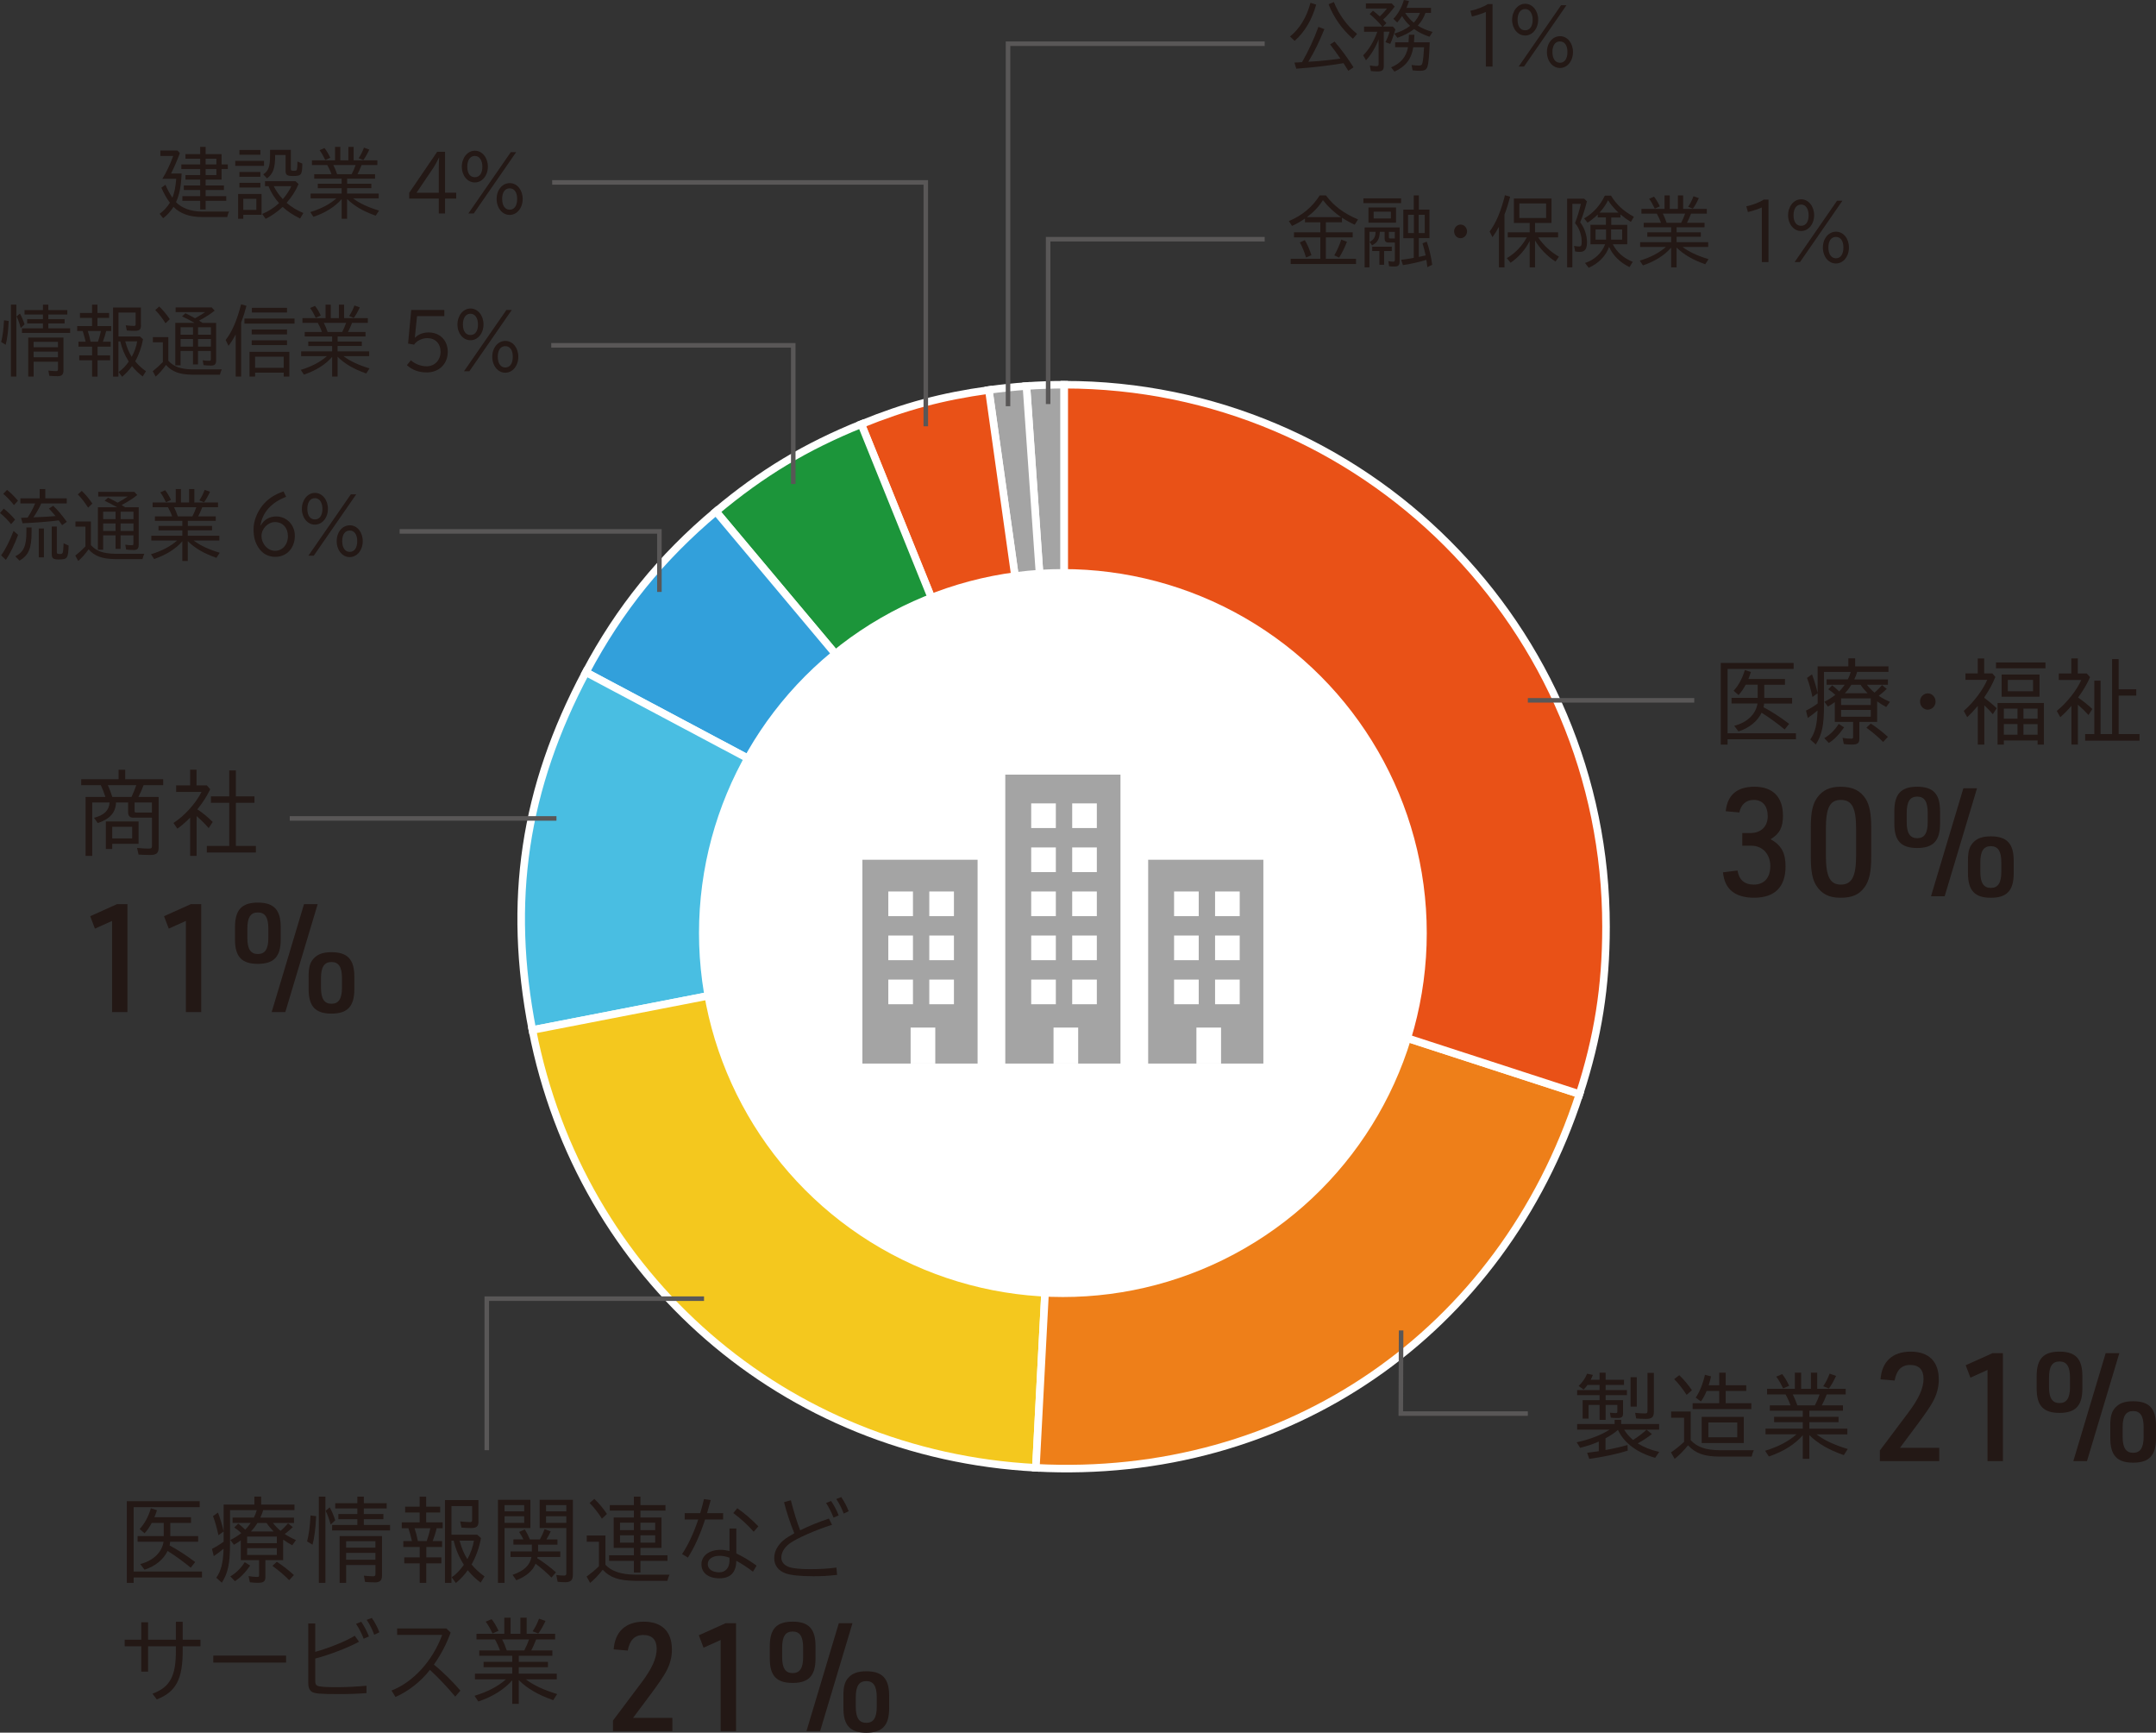 <?xml version="1.0" encoding="UTF-8"?><svg id="_レイヤー_2" xmlns="http://www.w3.org/2000/svg" viewBox="0 0 1026.09 824.41"><rect x="0" y="0" width="1026.09" height="824.41" fill="#333333" stroke="none"/><g id="_レイヤー_1-2"><path d="M506.49,440.89l-17.99-257.22c5.68-.4,12.29-.63,17.99-.63v257.85Z" fill="#a4a4a4" stroke="#fff" stroke-miterlimit="10" stroke-width="3.6"/><path d="M506.49,440.89l-35.89-255.34c5.64-.79,12.22-1.48,17.9-1.88l17.99,257.22Z" fill="#a4a4a4" stroke="#fff" stroke-miterlimit="10" stroke-width="3.6"/><path d="M506.49,440.89l-96.59-239.07c21.13-8.54,38.14-13.1,60.71-16.27l35.89,255.34Z" fill="#e95117" stroke="#fff" stroke-miterlimit="10" stroke-width="3.6"/><path d="M506.49,440.89l-165.74-197.52c21.82-18.31,42.74-30.88,69.15-41.55l96.59,239.07Z" fill="#1c953a" stroke="#fff" stroke-miterlimit="10" stroke-width="3.6"/><path d="M506.49,440.89l-227.67-121.05c16.05-30.18,35.74-54.5,61.92-76.47l165.74,197.52Z" fill="#32a0db" stroke="#fff" stroke-miterlimit="10" stroke-width="3.6"/><path d="M506.49,440.89l-253.11,49.2c-11.96-61.51-3.97-114.93,25.44-170.25l227.67,121.05Z" fill="#49bee2" stroke="#fff" stroke-miterlimit="10" stroke-width="3.6"/><path d="M506.49,440.89l-13.49,257.49c-119.46-6.26-216.79-90.87-239.62-208.29l253.11-49.2Z" fill="#f4c81e" stroke="#fff" stroke-miterlimit="10" stroke-width="3.6"/><path d="M506.49,440.89l245.23,79.68c-36.96,113.77-139.27,184.08-258.72,177.81l13.49-257.49Z" fill="#ee7f19" stroke="#fff" stroke-miterlimit="10" stroke-width="3.6"/><path d="M506.49,440.89V183.04c142.41,0,257.85,115.44,257.85,257.85,0,28.48-3.82,52.59-12.62,79.68l-245.23-79.68Z" fill="#e95117" stroke="#fff" stroke-miterlimit="10" stroke-width="3.6"/><circle cx="505.85" cy="443.95" r="173.18" fill="#fff"/><rect x="478.44" y="368.57" width="54.82" height="137.48" fill="#a4a4a4"/><rect x="490.77" y="382.25" width="11.73" height="11.73" fill="#fff"/><rect x="510.28" y="382.25" width="11.73" height="11.73" fill="#fff"/><rect x="490.77" y="403.21" width="11.73" height="11.73" fill="#fff"/><rect x="510.28" y="403.21" width="11.73" height="11.73" fill="#fff"/><rect x="490.77" y="424.17" width="11.73" height="11.73" fill="#fff"/><rect x="510.28" y="424.17" width="11.73" height="11.73" fill="#fff"/><rect x="490.77" y="445.13" width="11.73" height="11.73" fill="#fff"/><rect x="510.28" y="445.13" width="11.73" height="11.73" fill="#fff"/><rect x="490.77" y="466.09" width="11.73" height="11.73" fill="#fff"/><rect x="510.28" y="466.09" width="11.73" height="11.73" fill="#fff"/><rect x="501.4" y="488.92" width="11.73" height="17.13" fill="#fff"/><rect x="410.44" y="409.07" width="54.82" height="96.98" fill="#a4a4a4"/><rect x="422.77" y="424.17" width="11.73" height="11.73" fill="#fff"/><rect x="442.27" y="424.17" width="11.73" height="11.73" fill="#fff"/><rect x="422.77" y="445.13" width="11.73" height="11.73" fill="#fff"/><rect x="442.27" y="445.13" width="11.73" height="11.73" fill="#fff"/><rect x="422.77" y="466.09" width="11.73" height="11.73" fill="#fff"/><rect x="442.27" y="466.09" width="11.73" height="11.73" fill="#fff"/><rect x="433.39" y="488.92" width="11.73" height="17.13" fill="#fff"/><rect x="546.44" y="409.07" width="54.82" height="96.98" fill="#a4a4a4"/><rect x="558.77" y="424.17" width="11.73" height="11.73" fill="#fff"/><rect x="578.28" y="424.17" width="11.73" height="11.73" fill="#fff"/><rect x="558.77" y="445.13" width="11.73" height="11.73" fill="#fff"/><rect x="578.28" y="445.13" width="11.73" height="11.73" fill="#fff"/><rect x="558.77" y="466.09" width="11.73" height="11.73" fill="#fff"/><rect x="578.28" y="466.09" width="11.73" height="11.73" fill="#fff"/><rect x="569.4" y="488.92" width="11.73" height="17.13" fill="#fff"/><path d="M63.51,389.07c-1.68,0-2.54-.86-2.54-2.59v-4.66h-5.75c-.16,4.79-2.96,7.94-8.71,9.79l-1.76-2.5c4.89-1.29,7.15-3.49,7.4-7.29h-8.26v25.42h-3.16v-28.06h9.45c-.78-2.28-1.31-3.71-2.21-5.61h-9.33v-2.8h17.79v-4.53h3.16v4.53h18.08v2.8h-9.33c-.65,1.81-1.52,3.75-2.46,5.61h9.61v24.08c0,2.68-1.03,3.54-4.11,3.54-1.44,0-3.94-.08-5.43-.18l-.74-3.19c2.18.22,4.07.34,5.3.34,1.52,0,1.81-.17,1.81-1.12v-13.6h-8.79ZM65.94,401.5h-12.53v2.46h-3.04v-13.12h15.57v10.66ZM51.32,373.57c.74,1.6,1.68,4.06,2.14,5.61h9.12c.7-1.43,1.72-3.89,2.3-5.61h-13.55ZM53.41,398.91h9.49v-5.53h-9.49v5.53ZM72.31,381.82h-8.26v4.1c0,.47.17.65.66.69h7.6v-4.79Z" fill="#231815"/><path d="M100.06,375.51c-1.77,3.59-3.41,6.13-6.12,9.58,2.54,1.69,4.81,3.54,7.31,6l-1.93,2.93c-1.93-2.2-3.53-3.8-5.75-5.74v18.95h-3.08v-18.21c-2.14,2.16-4.07,3.85-6.08,5.27l-1.85-2.72c5.14-3.28,10.6-9.28,13.35-14.76h-12.08v-3.11h6.66v-7.47h3.04v7.47h4.89l1.64,1.81ZM109.1,366.58h3.16v12.34h8.84v3.07h-8.84v20.51h9.53v3.11h-23.37v-3.11h10.68v-20.51h-8.71v-3.07h8.71v-12.34Z" fill="#231815"/><path d="M53.34,438.17l-8.15,3.67-2.26-5.91,12.79-5.75h4.93v51.37h-7.32v-43.38Z" fill="#231815"/><path d="M88.47,438.17l-8.15,3.67-2.26-5.91,12.79-5.75h4.93v51.37h-7.32v-43.38Z" fill="#231815"/><path d="M111.84,441.12c0-8.2,3.22-11.66,10.88-11.66s10.88,3.46,10.88,11.66v5.9c0,8.13-3.22,11.59-10.88,11.59s-10.88-3.38-10.88-11.59v-5.9ZM127.71,441.84c0-5.33-1.57-7.7-4.99-7.7s-5,2.37-5,7.7v4.46c0,5.25,1.57,7.63,5,7.63s4.99-2.38,4.99-7.63v-4.46ZM144.69,430.18h6.5l-15.4,51.37h-6.5l15.4-51.37ZM146.87,464.71c0-4.39.62-6.69,2.4-8.63,1.91-2.09,4.45-3.02,8.49-3.02,7.66,0,10.88,3.45,10.88,11.66v5.9c0,8.2-3.22,11.66-10.88,11.66s-10.88-3.45-10.88-11.66v-5.9ZM162.75,465.43c0-5.32-1.57-7.7-4.99-7.7s-5,2.38-5,7.7v4.46c0,5.32,1.57,7.7,5,7.7s4.99-2.38,4.99-7.7v-4.46Z" fill="#231815"/><path d="M829.19,396.36h3.9c4.99,0,8.21-3.09,8.21-7.99s-2.47-7.77-6.64-7.77c-3.63,0-6.09,2.16-6.85,5.97l-6.5-.58c.82-7.77,5.41-11.66,13.69-11.66,8.76,0,13.55,4.89,13.55,13.81,0,5.54-1.57,8.56-5.88,11.16,5.13,2.88,7.11,6.47,7.11,12.95,0,9.79-5.13,14.89-14.92,14.89-9.1,0-14.09-4.03-14.85-12.08l6.92-.86c.68,4.39,3.28,6.69,7.73,6.69,4.99,0,7.87-3.24,7.87-8.85s-3.7-9.64-8.96-9.64h-4.38v-6.05Z" fill="#231815"/><path d="M861.8,393.55c0-6.98.89-11.15,3.15-14.17,2.53-3.46,5.95-5.04,10.95-5.04,5.89,0,9.51,1.8,12.11,5.91,1.72,2.8,2.54,6.97,2.54,13.31v14.39c0,6.98-.96,11.15-3.15,14.17-2.6,3.6-5.95,5.03-11.5,5.03s-9.03-1.87-11.56-5.9c-1.78-2.8-2.53-6.9-2.53-13.31v-14.39ZM883.36,394.27c0-9.93-1.98-13.67-7.25-13.67s-7.12,3.81-7.12,13.67v12.95c0,9.86,1.98,13.67,7.12,13.67s7.25-3.74,7.25-13.67v-12.95Z" fill="#231815"/><path d="M901.56,385.99c0-8.2,3.22-11.66,10.88-11.66s10.88,3.46,10.88,11.66v5.9c0,8.13-3.22,11.59-10.88,11.59s-10.88-3.38-10.88-11.59v-5.9ZM917.44,386.72c0-5.33-1.57-7.7-4.99-7.7s-5,2.37-5,7.7v4.46c0,5.25,1.57,7.63,5,7.63s4.99-2.38,4.99-7.63v-4.46ZM934.41,375.06h6.5l-15.4,51.37h-6.5l15.4-51.37ZM936.6,409.59c0-4.39.62-6.69,2.4-8.63,1.91-2.09,4.45-3.02,8.49-3.02,7.66,0,10.88,3.45,10.88,11.66v5.9c0,8.2-3.22,11.66-10.88,11.66s-10.88-3.45-10.88-11.66v-5.9ZM952.47,410.31c0-5.32-1.57-7.7-4.99-7.7s-5,2.38-5,7.7v4.46c0,5.32,1.57,7.7,5,7.7s4.99-2.38,4.99-7.7v-4.46Z" fill="#231815"/><line x1="727.14" y1="333.22" x2="806.33" y2="333.22" fill="none" stroke="#595757" stroke-miterlimit="10" stroke-width="2.16"/><path d="M5.27,249.4c-1.47-1.87-3.35-3.78-5.27-5.33l1.78-2.06c1.78,1.34,3.82,3.32,5.4,5.23l-1.91,2.16ZM.55,264.21c2.02-2.74,4.03-6.74,5.91-11.61l2.15,1.88c-1.74,4.72-3.8,8.93-5.81,11.92l-2.26-2.19ZM6.66,240.33c-1.57-1.98-3.42-3.93-5.12-5.37l1.81-1.87c1.5,1.15,3.45,3.06,5.2,5.15l-1.88,2.09ZM15.03,250.95v2.19c0,7.75-1.36,11.02-5.74,13.62l-2.02-2.05c4-2.02,5.29-4.9,5.29-11.63v-2.12h2.46ZM31.77,237.12v2.41h-12.13c-.99,2.24-2.32,4.54-3.72,6.63l1.36-.07c3.86-.15,4.44-.18,9.15-.54-.99-1.19-1.95-2.31-3.14-3.57l2.02-1.33c2.12,1.98,4.06,4.29,6.49,7.63l-2.25,1.59c-.69-1.05-.99-1.48-1.57-2.27-4.48.58-11.61,1.15-17.25,1.37l-.72-2.59,2.77-.08.37-.04c1.34-2.02,2.5-4.18,3.59-6.73h-7.04v-2.41h9.19v-4.44h2.66v4.44h10.21ZM20.91,251.45v13.76h-2.46v-13.76h2.46ZM27.06,250.52v12.29c0,.61.31.79,1.36.79,1.54,0,1.61-.21,1.81-4.32l.04-.75,2.39,1.04c-.2,6.13-.58,6.63-4.79,6.63-2.49,0-3.24-.58-3.24-2.48v-13.19h2.43Z" fill="#231815"/><path d="M43.26,259.38c2.57,2.8,5.81,4,11.44,4.11h14c-.37.72-.61,1.44-.89,2.52h-13.15c-6.08-.07-9.74-1.44-12.5-4.65-1.61,2.27-3.35,4.21-4.92,5.55l-1.4-2.56c1.57-1.22,3.24-2.74,4.82-4.36v-9.41h-4.75v-2.45h7.35v11.24ZM41.93,241.55c-1.5-2.38-3.18-4.58-4.89-6.31l1.88-1.66c1.67,1.55,3.31,3.49,5.05,6.02l-2.05,1.95ZM66.02,241.37v17.73c0,1.94-.62,2.59-2.5,2.59-.99,0-2.26-.08-3.49-.22l-.41-2.31c1.06.18,2.08.25,3.07.25.72,0,.82-.11.82-.9v-3.78h-6.12v6.41h-2.39v-6.41h-5.91v6.84h-2.5v-20.21h9.16c-1.88-1.08-3.86-2.12-5.95-3.09l1.61-1.48c1.91.94,2.83,1.41,4.58,2.38,1.57-.83,3.82-2.2,4.82-2.92h-14.07v-2.23h17.18l1.4,1.51c-1.77,1.48-4.64,3.32-7.41,4.75l.41.3c.79.46.86.5,1.27.79h6.43ZM49.1,246.99h5.91v-3.53h-5.91v3.53ZM49.1,252.64h5.91v-3.6h-5.91v3.6ZM57.41,246.99h6.12v-3.53h-6.12v3.53ZM63.52,249.04h-6.12v3.6h6.12v-3.6Z" fill="#231815"/><path d="M89.37,250.23h11.54v2.12h-11.54v2.56h15.03v2.27h-12.23c3.18,2.38,6.9,4.15,12.4,5.83l-1.57,2.42c-5.95-2.09-10.28-4.61-13.63-7.96v9.44h-2.59v-9.37c-3.14,3.64-7.82,6.56-13.43,8.44l-1.5-2.27c5.16-1.55,9.33-3.75,12.44-6.52h-12.27v-2.27h14.76v-2.56h-11.35v-2.12h11.35v-2.41h-13.05v-2.13h8.2c-.48-1.41-1.3-3.17-1.98-4.36h-7.31v-2.24h11v-6.41h2.49v6.41h3.86v-6.41h2.5v6.41h11.28v2.24h-7.51l-.07.18-.07.18c-.41,1.15-1.27,2.99-1.81,4h8.37v2.13h-13.29v2.41ZM78.99,238.95c-.86-1.83-1.78-3.46-2.7-4.68l2.32-1.01c.96,1.15,1.91,2.78,2.77,4.61l-2.39,1.08ZM91.56,245.69c.79-1.51,1.33-2.8,1.88-4.36h-10.62c.65,1.26,1.3,2.81,1.81,4.36h6.94ZM94.87,238.09c1.03-1.51,1.85-3.17,2.53-5.01l2.56.9c-1.09,2.31-1.98,3.85-2.87,5.01l-2.22-.9Z" fill="#231815"/><path d="M124.12,249.98c1.5-2.7,4.13-4.25,7.31-4.25,4.99,0,8.89,4,8.89,9.19,0,5.88-3.86,10.02-9.29,10.02-3.42,0-6.12-1.48-8.03-4.39-1.64-2.52-2.33-5.05-2.33-8.79s1.64-8,4.2-11.21c2.46-3.09,5.77-5.29,10.08-6.73l1.23,2.56c-6.97,2.63-11.35,7.49-12.2,13.62h.13ZM124.46,254.99c0,3.82,2.97,7.09,6.45,7.09s6.12-2.95,6.12-6.95-2.5-6.73-6.15-6.73c-3.35,0-6.42,3.14-6.42,6.59Z" fill="#231815"/><path d="M156.07,242.09c0,4.25-2.7,7.53-6.21,7.53s-6.19-3.28-6.19-7.49,2.7-7.61,6.22-7.61,6.18,3.35,6.18,7.57ZM146.27,242.13c0,3.14,1.33,5.01,3.59,5.01s3.59-1.91,3.59-4.97-1.36-5.15-3.59-5.15-3.59,1.98-3.59,5.12ZM169.53,235.21l-20.19,29.18h-2.56l20.19-29.18h2.56ZM172.64,257.47c0,4.29-2.7,7.6-6.21,7.6s-6.19-3.31-6.19-7.6,2.7-7.53,6.25-7.53,6.15,3.32,6.15,7.53ZM162.87,257.47c0,3.17,1.37,5.12,3.59,5.12s3.55-1.95,3.55-5.12-1.34-5.04-3.59-5.04-3.56,1.94-3.56,5.04Z" fill="#231815"/><path d="M.55,162.72c.72-2.71,1.12-5.95,1.36-10.31l2.22.29c-.2,4.83-.68,8.61-1.43,11.35l-2.15-1.33ZM7.79,144.95v34.23h-2.59v-34.23h2.59ZM9.87,156.05c-.54-2.09-1.23-3.96-1.98-5.48l1.6-1.37c.85,1.51,1.67,3.46,2.19,5.15l-1.81,1.69ZM32.04,147.55v2.09h-9.05v2.2h7.75v2.05h-7.75v2.31h10.39v2.2H10.45v-2.2h9.98v-2.31h-7.51v-2.05h7.51v-2.2h-8.75v-2.09h8.75v-2.59h2.56v2.59h9.05ZM30.2,176.3c0,1.91-.82,2.7-2.8,2.7-.92,0-2.39-.07-3.93-.18l-.44-2.49c1.3.15,2.66.25,3.66.25.72,0,.92-.22.92-1.05v-3.42h-11.61v7.06h-2.56v-18.56h16.77v15.68ZM15.99,165.2h11.61v-2.55h-11.61v2.55ZM15.99,169.99h11.61v-2.7h-11.61v2.7Z" fill="#231815"/><path d="M46.43,169.06h5.98v2.38h-5.98v7.75h-2.6v-7.75h-6.11v-2.38h6.11v-4.11h-6.49v-2.35h3.42c-.41-1.8-.96-3.82-1.4-5.11h-2.63v-2.34h7.07v-3.89h-5.74v-2.34h5.74v-3.96h2.59v3.96h5.53v2.34h-5.53v3.89h6.52v2.34h-2.39c-.41,1.8-.82,3.09-1.57,5.11h3.73v2.35h-6.25v4.11ZM41.78,157.49c.48,1.4.96,3.21,1.33,5.11h3.49c.55-1.51.96-2.88,1.43-5.11h-6.25ZM67.09,154.79c0,1.98-.72,2.63-3.01,2.63-1.06,0-2.59-.07-3.73-.18l-.51-2.45c1.44.15,3.21.29,3.96.29.55,0,.75-.22.75-.79v-5.58h-8.16v11.39h10.21l1.47,1.33c-.72,3.86-2.02,7.49-3.73,10.45,1.3,1.69,3.25,3.46,5.12,4.75l-1.54,2.49c-1.81-1.34-3.69-3.14-5.09-4.93-1.36,1.94-2.9,3.56-4.72,5.08l-1.64-2.27c1.74-1.19,3.28-2.77,4.82-4.97-1.98-3.14-3.28-6.27-4.03-9.58h-.89v16.75h-2.57v-32.86h13.26v8.46ZM59.61,162.43c.79,2.95,1.78,5.33,3.08,7.35,1.27-2.27,2.22-4.97,2.59-7.35h-5.67Z" fill="#231815"/><path d="M80.11,171.65c2.57,2.8,5.81,4,11.44,4.11h14c-.37.72-.61,1.44-.89,2.52h-13.15c-6.08-.07-9.74-1.44-12.5-4.65-1.61,2.27-3.35,4.21-4.92,5.55l-1.4-2.56c1.57-1.22,3.24-2.74,4.82-4.36v-9.41h-4.75v-2.45h7.35v11.24ZM78.78,153.82c-1.5-2.38-3.18-4.58-4.89-6.31l1.88-1.66c1.67,1.55,3.31,3.49,5.05,6.02l-2.05,1.95ZM102.86,153.63v17.73c0,1.94-.62,2.59-2.5,2.59-.99,0-2.26-.08-3.49-.22l-.41-2.31c1.06.18,2.08.25,3.07.25.72,0,.82-.11.82-.9v-3.78h-6.12v6.41h-2.39v-6.41h-5.91v6.84h-2.5v-20.21h9.16c-1.88-1.08-3.86-2.12-5.95-3.09l1.61-1.48c1.91.94,2.83,1.41,4.58,2.38,1.57-.83,3.82-2.2,4.82-2.92h-14.07v-2.23h17.18l1.4,1.51c-1.77,1.48-4.64,3.32-7.41,4.75l.41.3c.79.46.86.5,1.27.79h6.43ZM85.95,159.26h5.91v-3.53h-5.91v3.53ZM85.95,164.91h5.91v-3.6h-5.91v3.6ZM94.25,159.26h6.12v-3.53h-6.12v3.53ZM100.37,161.31h-6.12v3.6h6.12v-3.6Z" fill="#231815"/><path d="M114.76,179.18h-2.59v-20.04c-1.09,2.09-2.19,3.78-3.42,5.41l-1.36-2.78c3.11-4.04,5.33-9.15,7.35-17l2.56.75c-.75,2.85-1.54,5.34-2.53,7.85v25.8ZM140.18,151.55v2.41h-23.85v-2.41h23.85ZM137.69,179.18h-2.66v-1.88h-13.63v1.88h-2.66v-11.78h18.96v11.78ZM136.6,156.77v2.34h-16.81v-2.34h16.81ZM136.6,161.92v2.27h-16.81v-2.27h16.81ZM136.6,146.46v2.24h-16.71v-2.24h16.71ZM121.39,175h13.63v-5.29h-13.63v5.29Z" fill="#231815"/><path d="M160.66,162.5h11.54v2.12h-11.54v2.56h15.03v2.27h-12.23c3.18,2.38,6.9,4.15,12.4,5.83l-1.57,2.42c-5.95-2.09-10.28-4.61-13.63-7.96v9.44h-2.59v-9.37c-3.14,3.64-7.82,6.56-13.43,8.44l-1.5-2.27c5.16-1.55,9.33-3.75,12.44-6.52h-12.27v-2.27h14.76v-2.56h-11.35v-2.12h11.35v-2.41h-13.05v-2.13h8.2c-.48-1.41-1.3-3.17-1.98-4.36h-7.31v-2.24h11v-6.41h2.49v6.41h3.86v-6.41h2.5v6.41h11.28v2.24h-7.51l-.07.18-.07.18c-.41,1.15-1.27,2.99-1.81,4h8.37v2.13h-13.29v2.41ZM150.28,151.22c-.86-1.83-1.78-3.46-2.7-4.68l2.32-1.01c.96,1.15,1.91,2.78,2.77,4.61l-2.39,1.08ZM162.85,157.96c.79-1.51,1.33-2.8,1.88-4.36h-10.62c.65,1.26,1.3,2.81,1.81,4.36h6.94ZM166.16,150.36c1.03-1.51,1.85-3.17,2.53-5.01l2.56.9c-1.09,2.31-1.98,3.85-2.87,5.01l-2.22-.9Z" fill="#231815"/><path d="M211.46,147.48v2.92h-12.98l-1.05,10.23h.13c1.6-1.58,3.82-2.45,6.39-2.45,5.43,0,9.15,3.78,9.15,9.22,0,5.73-4.13,9.8-9.98,9.8-3.79,0-6.87-1.12-9.46-3.46l1.88-2.31c1.95,1.76,4.82,2.85,7.55,2.85,3.8,0,6.59-2.95,6.59-6.88s-2.5-6.52-6.32-6.52c-2.5,0-5.12,1.3-6.28,3.1l-2.87-.51,1.5-15.99h15.75Z" fill="#231815"/><path d="M230.11,154.36c0,4.25-2.7,7.53-6.21,7.53s-6.19-3.28-6.19-7.49,2.7-7.61,6.22-7.61,6.18,3.35,6.18,7.57ZM220.31,154.39c0,3.14,1.33,5.01,3.59,5.01s3.59-1.91,3.59-4.97-1.36-5.15-3.59-5.15-3.59,1.98-3.59,5.12ZM243.57,147.48l-20.19,29.18h-2.56l20.19-29.18h2.56ZM246.68,169.74c0,4.29-2.7,7.6-6.21,7.6s-6.19-3.31-6.19-7.6,2.7-7.53,6.25-7.53,6.15,3.32,6.15,7.53ZM236.91,169.74c0,3.17,1.37,5.12,3.59,5.12s3.55-1.95,3.55-5.12-1.34-5.04-3.59-5.04-3.56,1.94-3.56,5.04Z" fill="#231815"/><polyline points="190.2 252.84 313.82 252.84 313.82 281.64" fill="none" stroke="#595757" stroke-miterlimit="10" stroke-width="2.16"/><polyline points="262.35 164.31 377.53 164.31 377.53 230.28" fill="none" stroke="#595757" stroke-miterlimit="10" stroke-width="2.16"/><polyline points="601.89 20.8 479.74 20.8 479.74 193.28" fill="none" stroke="#595757" stroke-miterlimit="10" stroke-width="2.16"/><polyline points="601.89 113.82 498.83 113.82 498.83 192.25" fill="none" stroke="#595757" stroke-miterlimit="10" stroke-width="2.16"/><path d="M613.96,17.36c4.65-3.78,7.92-9.22,9.74-16.03l2.7.86c-1.98,7.17-5.53,13.15-10.25,17.26l-2.19-2.09ZM619.66,29.58c2.97-5.08,5.91-11.46,7.79-16.79l2.84,1.08c-2.39,5.98-4.92,11.1-7.62,15.49l2.59-.14c2.97-.18,9.2-.83,12.67-1.34-1.88-2.73-3.21-4.58-4.92-6.73l2.16-1.37c3.04,3.53,6.25,7.89,9.01,12.25l-2.49,1.66c-.82-1.34-1.27-2.05-2.29-3.64-6.25,1.08-14.52,2.06-22.47,2.64l-.89-2.92c.86-.04,1.47-.08,1.78-.08l.58-.04,1.26-.07ZM643.88,18.45c-5.23-4.61-9.09-10.09-11.59-16.43l2.53-1.04c2.39,5.94,6.28,11.31,11.04,15.16l-1.98,2.31Z" fill="#231815"/><path d="M656.1,18.81c-1.5,3.85-3.69,7.45-5.98,9.87l-1.37-2.34c2.66-2.59,5.16-6.71,6.76-11.24h-6.32v-2.45h8.65c-1.78-2.2-3.93-4.32-5.98-5.94l1.57-1.62c1.3,1.01,1.71,1.37,3.25,2.73,1.2-1.11,2.76-2.84,3.44-3.78h-10.07V1.62h12.3l1.41,1.51c-1.81,2.45-3.56,4.39-5.5,6.2.51.53.89.9,1.57,1.65l-1.61,1.66h4.68l1.2,1.37c-.79,2.73-1.6,5.04-2.46,6.88l-2.28-.83c.82-1.59,1.53-3.39,1.98-4.97h-2.77v16.43c0,1.83-.79,2.48-3.01,2.48-1.05,0-2.15-.07-3.14-.21l-.48-2.64c1.34.22,2.22.33,3.11.33s1.06-.22,1.06-1.08v-11.6ZM672.6,22.48c-.82,5.55-3.66,9.22-8.95,11.6l-1.6-2.05c4.61-1.87,7.17-4.93,8.06-9.55h-6.14v-2.34h6.38l.21-3.6h2.59l-.2,3.6h7.48c-.2,6.17-.55,9.95-1.03,11.46-.51,1.58-1.4,2.09-3.59,2.09-1.03,0-2.46-.07-3.52-.22l-.48-2.55c1.74.21,2.53.28,3.21.28,1.37,0,1.74-.25,1.98-1.36.31-1.22.61-4.51.75-7.35h-5.16ZM663.55,16c3.08-.94,5.54-2.13,7.55-3.71-1.5-1.34-2.83-2.95-3.82-4.65-1.16,1.69-1.4,2.02-2.32,3.06l-1.81-1.76c2.15-2.16,3.93-5.36,4.99-8.93l2.43.47c-.34,1.19-.79,2.34-1.2,3.28h11.68v2.38h-2.63c-.92,2.48-1.91,4.07-3.66,6.05,1.95,1.27,4.44,2.31,7.04,2.99l-1.47,2.31c-2.94-1.01-5.05-2.05-7.34-3.68-2.05,1.66-4.58,2.99-7.93,4.18l-1.5-1.98ZM668.74,6.13c.99,1.62,2.53,3.38,4.1,4.65,1.3-1.41,2.26-2.88,2.97-4.65h-7.07Z" fill="#231815"/><path d="M707.15,5.69c-1.53.72-4.54,1.69-6.62,2.17l-.75-2.71c3.14-.68,6.66-2.05,8.27-3.21h2.28v29.72h-3.18V5.69Z" fill="#231815"/><path d="M732.05,9.37c0,4.25-2.7,7.53-6.21,7.53s-6.19-3.28-6.19-7.49,2.7-7.61,6.22-7.61,6.18,3.35,6.18,7.57ZM722.25,9.41c0,3.14,1.33,5.01,3.59,5.01s3.59-1.91,3.59-4.97-1.36-5.15-3.59-5.15-3.59,1.98-3.59,5.12ZM745.51,2.49l-20.19,29.18h-2.56l20.19-29.18h2.56ZM748.62,24.75c0,4.29-2.7,7.6-6.21,7.6s-6.19-3.31-6.19-7.6,2.7-7.53,6.25-7.53,6.15,3.32,6.15,7.53ZM738.84,24.75c0,3.17,1.37,5.12,3.59,5.12s3.55-1.95,3.55-5.12-1.34-5.04-3.59-5.04-3.56,1.94-3.56,5.04Z" fill="#231815"/><path d="M631.01,110.53h12.77v2.41h-12.77v10.2h14.34v2.48h-31.09v-2.48h14.12v-10.2h-12.54v-2.41h12.54v-4.76h-7.31v-1.8c-2.19,1.52-3.8,2.42-6.16,3.53l-1.53-2.31c6.38-2.66,11.16-6.66,14.69-12.21h2.97c3.82,5.08,8.58,8.61,15.27,11.42l-1.57,2.52c-2.35-1.08-3.95-1.98-6.07-3.35v2.19h-7.65v4.76ZM621.58,122.53c-.82-2.74-1.84-5.19-2.94-7.17l2.36-1.12c1.22,2.09,2.25,4.46,3.14,7.17l-2.56,1.12ZM638.28,103.33c-3.35-2.27-6.38-5.12-8.67-8.11-1.84,2.99-4.4,5.69-7.62,8.11h16.3ZM635.03,121.52c1.41-2.52,2.63-5.29,3.32-7.53l2.7,1.05c-1.12,2.84-2.53,5.69-3.73,7.53l-2.29-1.05Z" fill="#231815"/><path d="M666.81,94.36v2.27h-17.94v-2.27h17.94ZM660.86,115.4c-1.31,0-1.88-.58-1.88-1.88v-3.21h-2.29c-.2,3.57-1.05,5.05-3.68,6.41l-1.2-1.62c2.01-.97,2.77-2.24,2.87-4.79h-2.94v16.9h-2.29v-18.99h16.67v16.04c0,1.94-.62,2.56-2.46,2.56-.82,0-1.77-.04-2.56-.15l-.34-2.41c.75.14,1.7.25,2.32.25.58,0,.75-.22.75-.91v-8.21h-2.97ZM664.4,105.96h-13.12v-7.24h13.12v7.24ZM658.74,125.99h-2.25v-6.56h-3.42v-2.05h9.32v2.05h-3.66v6.56ZM653.75,103.94h8.21v-3.21h-8.21v3.21ZM663.83,110.32h-2.83v2.49c0,.43.2.65.58.65h2.25v-3.14ZM672.85,92.99h2.42v6.74h5.06v13.58h-5.09v8.93c1.15-.25,2.22-.51,3.25-.72-.35-1.76-.97-4.22-1.48-5.76l2.01-.79c1.1,2.92,2.15,7.49,2.6,11.03l-2.32,1.11-.07-.65-.07-.46c-.14-1.12-.17-1.48-.34-2.35-3.56,1.08-7.89,2.06-11.14,2.49l-.83-2.52c1.81-.21,3.89-.54,5.99-.93v-9.36h-4.96v-13.58h4.96v-6.74ZM670.11,110.89h2.8v-8.68h-2.8v8.68ZM678.07,102.21h-2.9v8.68h2.9v-8.68Z" fill="#231815"/><path d="M698.2,110.1c0,1.76-1.39,3.24-3.11,3.24s-3.04-1.48-3.04-3.28,1.43-3.21,3.11-3.21,3.04,1.52,3.04,3.25Z" fill="#231815"/><path d="M716.02,127.22h-2.66v-19.28c-1.07,1.95-1.86,3.21-3.05,4.9l-1.36-2.66c3.08-4.22,5.4-9.66,7.28-17.29l2.49.72c-.79,3.03-1.7,5.91-2.7,8.47v25.15ZM732.07,112.94c2.32,3.61,6.09,7.06,9.87,9.19l-1.63,2.34c-3.89-2.52-7.42-6.12-9.74-10.05v12.79h-2.56v-12.58c-1.95,4-5.19,7.71-9.08,10.38l-1.79-2.19c3.87-2.24,7.31-5.8,9.5-9.88h-9.05v-2.41h10.42v-4.46h-7.52v-11.61h17.91v11.61h-7.83v4.46h10.97v2.41h-9.46ZM723.09,103.72h12.74v-6.92h-12.74v6.92Z" fill="#231815"/><path d="M753.96,94.54l1.29,1.29c-.96,3.78-2.01,7.1-3.21,9.94,2.01,2.56,3.25,6.17,3.25,9.44s-1,4.65-3.42,4.65c-.72,0-1.36-.07-2.22-.21l-.52-2.67c1.1.22,1.79.29,2.39.29,1,0,1.24-.46,1.24-2.41,0-2.49-.82-5.26-2.22-7.46q-.27-.43-.96-1.29l.14-.33c.96-2.45,1.94-5.65,2.66-8.79h-4.06v30.23h-2.49v-32.67h8.13ZM775.49,127.07c-4.51-2.19-7.9-5.55-9.7-9.62-1.43,4.25-5.06,7.96-9.7,9.95l-1.74-2.27c4.47-1.44,7.99-4.72,9.56-8.9h-6.97v-9.26h7.35v-3.5h-3.89v-1.4c-1.41,1.36-3.11,2.77-4.85,3.89l-1.64-2.05c4.18-2.31,7.69-6.2,9.87-10.81h2.94c2.5,4.15,6.02,7.42,10.9,10.05l-1.46,2.45c-1.95-1.19-3.11-2.05-4.65-3.35l-.3-.25v1.48h-4.37v3.5h7.61v9.26h-6.89c2.11,3.92,5.02,6.48,9.49,8.36l-1.53,2.48ZM759.36,109.16v4.86h4.99v-4.86h-4.99ZM770.26,101.16c-2.01-1.91-3.63-3.78-4.95-5.87-1,2.05-2.29,3.96-4.06,5.87h9.01ZM766.75,114.03h5.26v-4.86h-5.26v4.86Z" fill="#231815"/><path d="M797.93,110.53h11.54v2.12h-11.54v2.56h15.03v2.27h-12.23c3.18,2.38,6.9,4.15,12.4,5.83l-1.56,2.42c-5.95-2.09-10.29-4.61-13.64-7.96v9.44h-2.59v-9.37c-3.15,3.64-7.83,6.56-13.43,8.44l-1.5-2.27c5.16-1.55,9.32-3.75,12.43-6.52h-12.26v-2.27h14.76v-2.56h-11.35v-2.12h11.35v-2.41h-13.06v-2.13h8.21c-.48-1.41-1.31-3.17-1.98-4.36h-7.31v-2.24h10.99v-6.41h2.49v6.41h3.87v-6.41h2.49v6.41h11.28v2.24h-7.51l-.07.18-.07.18c-.41,1.15-1.27,2.99-1.81,4h8.37v2.13h-13.29v2.41ZM787.55,99.26c-.86-1.83-1.79-3.46-2.7-4.68l2.32-1.01c.96,1.15,1.91,2.78,2.77,4.61l-2.39,1.08ZM800.12,105.99c.79-1.51,1.32-2.8,1.87-4.36h-10.62c.65,1.26,1.29,2.81,1.8,4.36h6.95ZM803.43,98.39c1.03-1.51,1.86-3.17,2.53-5.01l2.56.9c-1.08,2.31-1.98,3.85-2.87,5.01l-2.22-.9Z" fill="#231815"/><path d="M838.49,98.72c-1.53.72-4.54,1.69-6.62,2.17l-.76-2.71c3.15-.68,6.66-2.05,8.27-3.21h2.29v29.72h-3.18v-25.98Z" fill="#231815"/><path d="M863.39,102.39c0,4.25-2.7,7.53-6.21,7.53s-6.19-3.28-6.19-7.49,2.7-7.61,6.21-7.61,6.19,3.35,6.19,7.57ZM853.59,102.43c0,3.14,1.32,5.01,3.59,5.01s3.59-1.91,3.59-4.97-1.36-5.15-3.59-5.15-3.59,1.98-3.59,5.12ZM876.85,95.51l-20.19,29.18h-2.56l20.19-29.18h2.56ZM879.95,117.77c0,4.29-2.7,7.6-6.21,7.6s-6.19-3.31-6.19-7.6,2.7-7.53,6.26-7.53,6.14,3.32,6.14,7.53ZM870.18,117.77c0,3.17,1.38,5.12,3.6,5.12s3.54-1.95,3.54-5.12-1.34-5.04-3.59-5.04-3.56,1.94-3.56,5.04Z" fill="#231815"/><polyline points="262.8 86.79 440.61 86.79 440.61 202.83" fill="none" stroke="#595757" stroke-miterlimit="10" stroke-width="2.16"/><path d="M86.42,82.55c-.2,5.91-1.03,10.12-2.66,13.66,2.83,2.88,7.28,4.46,12.4,4.46h12.88c-.34.54-.58,1.22-.89,2.59h-12.06c-5.84,0-10.31-1.59-13.53-4.83-1.34,2.13-3.11,4.07-4.92,5.41l-1.67-2.12c1.88-1.3,3.66-3.25,4.89-5.27-1.5-1.94-2.87-4.39-4.06-7.16l1.95-1.37c.92,2.23,1.91,4.07,3.31,6.16.89-2.12,1.54-5.33,1.81-9.01h-6.59c1.74-2.78,3.82-7.1,5.15-10.85h-6.11v-2.59h8.13l1.16,1.22c-1.23,3.32-2.76,6.88-3.96,9.22l-.24.47h5.02ZM97.87,88.25h8.71v2.16h-8.71v2.92h9.81v2.23h-9.81v4.11h-2.59v-4.11h-8.48v-2.23h8.48v-2.92h-7.79v-2.16h7.79v-2.81h-7.01v-2.16h7.01v-2.85h-8.98v-2.2h8.98v-2.7h-7.01v-2.2h7.01v-3.46h2.59v3.46h7.59v4.9h2.97v2.2h-2.97v5.01h-7.59v2.81ZM102.99,78.23v-2.7h-5.12v2.7h5.12ZM102.99,83.28v-2.85h-5.12v2.85h5.12Z" fill="#231815"/><path d="M125.66,76.54v2.38h-13.7v-2.38h13.7ZM124.49,102.19h-8.71v1.91h-2.46v-11.82h11.17v9.91ZM123.92,71.35v2.27h-9.98v-2.27h9.98ZM123.92,81.84v2.27h-9.98v-2.27h9.98ZM123.92,86.99v2.23h-9.98v-2.23h9.98ZM115.78,99.88h6.22v-5.29h-6.22v5.29ZM142.09,87.57c-1.36,3.24-3.35,6.34-5.7,8.93,2.19,1.91,5.09,3.68,7.99,4.86l-1.57,2.63c-3.28-1.62-6.18-3.56-8.3-5.55-2.15,2.13-5.43,4.39-8.09,5.69l-1.64-2.34c2.7-1.05,5.57-2.88,8.03-5.15-2.05-2.24-3.93-5.22-5.02-8.07h-1.67v-2.34h14.52l1.47,1.34ZM138.43,71.31v9.04c0,.76.24.91,1.34.91s1.4-.11,1.53-.65c.18-.68.24-1.76.27-3.75l2.33.98-.04.58v.54c-.14,4.25-.62,4.79-4.41,4.79-2.73,0-3.52-.51-3.52-2.24v-7.78h-4.98v.32c0,5.98-.96,8.65-3.89,10.84l-1.78-1.94c2.5-1.62,3.25-3.68,3.25-9.01v-2.63h9.91ZM130.27,88.57c1.02,2.12,2.59,4.36,4.34,6.19,1.91-2.26,3.35-4.5,4.03-6.19h-8.37Z" fill="#231815"/><path d="M165.19,87.42h11.54v2.12h-11.54v2.56h15.03v2.27h-12.23c3.18,2.38,6.9,4.15,12.4,5.83l-1.57,2.42c-5.95-2.09-10.28-4.61-13.63-7.96v9.44h-2.59v-9.37c-3.14,3.64-7.82,6.56-13.43,8.44l-1.5-2.27c5.16-1.55,9.33-3.75,12.44-6.52h-12.27v-2.27h14.76v-2.56h-11.35v-2.12h11.35v-2.41h-13.05v-2.13h8.2c-.48-1.41-1.3-3.17-1.98-4.36h-7.31v-2.24h11v-6.41h2.49v6.41h3.86v-6.41h2.5v6.41h11.28v2.24h-7.51l-.07.18-.07.18c-.41,1.15-1.27,2.99-1.81,4h8.37v2.13h-13.29v2.41ZM154.8,76.14c-.86-1.83-1.78-3.46-2.7-4.68l2.32-1.01c.96,1.15,1.91,2.78,2.77,4.61l-2.39,1.08ZM167.37,82.88c.79-1.51,1.33-2.8,1.88-4.36h-10.62c.65,1.26,1.3,2.81,1.81,4.36h6.94ZM170.68,75.28c1.03-1.51,1.85-3.17,2.53-5.01l2.56.9c-1.09,2.31-1.98,3.85-2.87,5.01l-2.22-.9Z" fill="#231815"/><path d="M211.82,72.21v19.49h5.3v2.78h-5.3v7.09h-3v-7.09h-14.07v-2.74l13.32-19.53h3.75ZM208.82,81.33c0-1.66.06-4.47.17-6.24h-.13c-.93,1.91-1.81,3.57-2.5,4.58l-8.13,12.04h10.59v-10.38Z" fill="#231815"/><path d="M232.19,79.28c0,4.25-2.7,7.53-6.21,7.53s-6.19-3.28-6.19-7.49,2.7-7.61,6.22-7.61,6.18,3.35,6.18,7.57ZM222.39,79.31c0,3.14,1.33,5.01,3.59,5.01s3.59-1.91,3.59-4.97-1.36-5.15-3.59-5.15-3.59,1.98-3.59,5.12ZM245.65,72.4l-20.19,29.18h-2.56l20.19-29.18h2.56ZM248.76,94.66c0,4.29-2.7,7.6-6.21,7.6s-6.19-3.31-6.19-7.6,2.7-7.53,6.25-7.53,6.15,3.32,6.15,7.53ZM238.99,94.66c0,3.17,1.37,5.12,3.59,5.12s3.55-1.95,3.55-5.12-1.34-5.04-3.59-5.04-3.56,1.94-3.56,5.04Z" fill="#231815"/><path d="M822.2,348.89h32.54v2.85h-32.54v2.54h-3.24v-38.85h34.67v2.85h-31.43v30.61ZM839.67,332.06h13.23v2.68h-13.31c-.04.56-.12,1.03-.29,1.76,3.99,2.12,7.85,4.62,12.2,7.9l-2.14,2.68c-3.08-2.59-7.23-5.61-10.68-7.77l-.29-.22c-1.98,4.1-5.88,7.3-11.01,8.93l-2.02-2.68c6.21-1.6,10.27-5.53,11.09-10.62h-12.37v-2.68h12.45v-6.26h-5.71c-.95,1.81-2.22,3.67-3.41,4.92l-2.34-2.03c2.3-2.46,4.19-5.91,5.34-9.88l2.88.95c-.41,1.29-.74,2.2-1.19,3.33h17.42v2.72h-9.86v6.26Z" fill="#231815"/><path d="M883.86,319.71c-.41,1.38-.74,2.2-1.36,3.54h16.02v2.55h-10.02c1.15,1.46,2.34,2.67,3.61,3.75,1.07-.86,2.38-2.16,3.57-3.59l2.26,1.81c-1.36,1.34-2.47,2.28-3.82,3.28,1.64,1.12,3.29,1.98,5.34,2.89l-1.76,2.46c-1.81-.99-2.88-1.64-4.32-2.68v9.76h-8.46v7.99c0,2.16-.86,2.8-3.7,2.8-1.15,0-2.14-.08-3.7-.25l-.61-2.94c1.43.26,2.95.39,4.11.39.74,0,.91-.17.91-.82v-7.17h-8.71v-9.41c-1.11.82-2.14,1.46-3.29,2.11l-1.68-2.28c1.72-.82,3.66-2.07,5.22-3.28-1.15-1.08-2.14-1.86-3.37-2.67l1.88-1.86c1.03.73,1.98,1.6,3.33,2.89.78-.73,1.85-2.03,2.63-3.19h-8.63v-2.55h10.11c.62-1.21,1.07-2.37,1.4-3.54h-12.74v16.01c0,9.28-.94,13.86-3.9,18.52l-2.63-2.38c2.26-3.19,3.25-7.12,3.45-13.38v-.44l-.08.09-.2.17c-1.19,1.04-2.92,2.33-4.35,3.28l-.86-3.45c1.68-.82,4.15-2.33,5.55-3.41v-4.88l-2.47,1.81c-.74-3.5-1.6-6.47-2.59-9.11l2.38-1.68c1.07,2.89,2.01,5.95,2.67,8.93v-12.74h14.62v-3.8h3.25v3.8h15.85v2.64h-14.91ZM868.21,351.22c2.71-1.55,5.26-4.1,6.86-6.78l2.59,1.64c-2.3,3.32-4.81,5.91-7.28,7.42l-2.17-2.29ZM876.22,332.28v3.15h14.13v-3.15h-14.13ZM890.35,337.8h-14.13v3.23h14.13v-3.23ZM888.83,329.86c-1.19-1.21-2.38-2.59-3.37-4.06h-4.35c-.99,1.6-1.98,2.93-3.12,4.06h10.84ZM896.23,353.04c-2.09-2.16-4.64-4.36-7.97-6.82l2.09-1.94c2.88,1.86,5.38,3.84,8.14,6.3l-2.26,2.46Z" fill="#231815"/><path d="M921.19,333.79c0,2.11-1.69,3.88-3.74,3.88s-3.66-1.77-3.66-3.93,1.72-3.84,3.73-3.84,3.66,1.81,3.66,3.89Z" fill="#231815"/><path d="M944.4,332.06c2.18,1.64,4.03,3.15,5.88,4.92l-1.85,2.85c-1.15-1.38-2.22-2.5-4.03-4.23v18.69h-3.12v-18.43c-1.85,2.2-3.33,3.8-5.05,5.36l-1.64-2.98c4.56-3.89,9.12-9.93,11.18-14.76h-10.35v-3.07h5.83v-7.12h3.08v7.12h3.87l1.43,1.68c-1.23,3.16-2.92,6.26-5.22,9.63v.34ZM973.48,315.18v2.8h-23.54v-2.8h23.54ZM972.74,354.29h-3v-1.98h-16.06v1.98h-3v-19.81h22.06v19.81ZM970.65,331.5h-18.03v-10.57h18.03v10.57ZM953.68,341.94h6.49v-4.79h-6.49v4.79ZM953.68,349.58h6.49v-5.05h-6.49v5.05ZM955.57,328.91h12v-5.4h-12v5.4ZM969.74,337.15h-6.73v4.79h6.73v-4.79ZM969.74,344.54h-6.73v5.05h6.73v-5.05Z" fill="#231815"/><path d="M994.71,322.17c-1.35,3.15-3.2,6.3-5.71,9.71,2.71,1.91,4.89,3.67,6.78,5.48l-1.81,2.85c-1.31-1.47-3.21-3.33-5.05-4.93v18.99h-3.08v-18.43c-1.85,2.16-3.45,3.76-5.3,5.4l-1.68-2.98c4.8-3.88,9.49-9.76,11.66-14.72h-10.68v-3.11h5.95v-7.16h3.09v7.16h4.23l1.6,1.73ZM1016.69,327.96v3.02h-8.38v18.31h9.94v3.11h-25.88v-3.11h4.36v-25.43h2.99v25.43h5.47v-35.7h3.12v14.38h8.38Z" fill="#231815"/><path d="M894.66,690.17l13.55-18.06c5-6.62,7.25-11.66,7.25-16.04s-2.19-6.62-6.37-6.62-6.5,2.52-7.39,7.41l-6.71-.58c.62-8.49,5.75-13.17,14.37-13.17s13.35,4.75,13.35,13.24c0,3.67-.89,7.05-2.81,10.58q-1.64,3.09-6.97,10.28l-8.7,11.66h18.69v6.33h-28.26v-5.03Z" fill="#231815"/><path d="M945.92,651.82l-8.15,3.67-2.26-5.91,12.79-5.75h4.93v51.37h-7.32v-43.38Z" fill="#231815"/><path d="M969.29,654.77c0-8.2,3.22-11.66,10.88-11.66s10.88,3.46,10.88,11.66v5.9c0,8.13-3.22,11.59-10.88,11.59s-10.88-3.38-10.88-11.59v-5.9ZM985.16,655.49c0-5.33-1.57-7.7-4.99-7.7s-5,2.37-5,7.7v4.46c0,5.25,1.57,7.63,5,7.63s4.99-2.38,4.99-7.63v-4.46ZM1002.14,643.84h6.5l-15.4,51.37h-6.5l15.4-51.37ZM1004.33,678.37c0-4.39.62-6.69,2.4-8.63,1.91-2.09,4.45-3.02,8.49-3.02,7.66,0,10.88,3.45,10.88,11.66v5.9c0,8.2-3.22,11.66-10.88,11.66s-10.88-3.45-10.88-11.66v-5.9ZM1020.2,679.08c0-5.32-1.57-7.7-4.99-7.7s-5,2.38-5,7.7v4.46c0,5.32,1.57,7.7,5,7.7s4.99-2.38,4.99-7.7v-4.46Z" fill="#231815"/><path d="M786.17,682.33c-1.93,1.55-4.11,2.98-6.74,4.44,2.83,1.77,6.08,3.11,10.23,4.06l-1.93,2.8c-8.63-2.42-14.79-7.04-17.71-13.29-1.48,1.34-3.45,2.67-5.92,4.01v5.57c3.09-.52,7.11-1.43,10.48-2.38l.08,2.68c-4.72,1.51-11.21,2.93-18.28,3.92l-1.03-2.89c2.05-.26,2.46-.3,5.55-.77v-4.58c-2.71,1.21-5.59,2.16-8.88,2.97l-1.64-2.63c6.04-1.29,11.62-3.41,15.65-6h-15.44v-2.68h17.83v-2.02h3.12v2.02h18.07v2.68h-6l2.55,2.07ZM761.27,653.11h2.88v3.41h8.75v2.42h-8.75v2.46h10.15v2.42h-10.15v2.37h8.3v6.22c0,1.81-.58,2.28-2.71,2.28-1.36,0-2.3-.04-3.12-.17l-.41-2.38c.99.13,1.89.21,2.71.21.66,0,.82-.17.82-.77v-3.11h-5.59v7.12h-2.88v-7.12h-5.22v6.52h-2.83v-8.81h8.05v-2.37h-10.68v-2.42h10.68v-2.46h-5.71c-.58.82-1.2,1.55-1.89,2.24l-2.34-1.73c1.72-1.64,3.29-3.88,3.99-5.83l2.75.56c-.41,1.08-.61,1.6-1.03,2.33h4.23v-3.41ZM772.98,680.26c1.19,1.95,2.38,3.28,4.23,4.88,2.3-1.43,4.8-3.33,6.4-4.88h-10.64ZM778.98,655.27v13.98h-2.96v-13.98h2.96ZM787.11,653.23v18.47c0,2.55-.94,3.41-3.7,3.41-1.6,0-3.28-.08-4.72-.21l-.49-2.68c1.68.22,2.99.3,4.64.3,1.03,0,1.24-.22,1.24-1.17v-18.13h3.04Z" fill="#231815"/><path d="M804.66,685.27c3.12,3.28,7.06,4.66,13.72,4.75h16.31c-.45.86-.7,1.64-1.03,3.02h-15.37c-7.27-.04-11.37-1.51-14.91-5.36-2.21,2.72-4.44,4.97-6.37,6.43l-1.76-3.07c2.14-1.42,4.44-3.28,6.24-5.01v-11.48h-6.16v-2.94h9.32v13.64ZM802.69,663.68c-1.93-2.97-3.94-5.57-5.92-7.47l2.43-1.9c2.09,1.98,4.27,4.58,6.04,7.16l-2.54,2.2ZM818.22,659.1v-6h3.08v6h9.78v2.72h-9.78v5.83h12.2v2.8h-27.94v-2.8h12.65v-5.83h-6c-.86,2.12-1.68,3.59-2.71,5.01l-2.47-1.86c1.85-2.63,3.41-6.52,4.39-10.83l2.92.74c-.41,1.76-.7,2.89-1.15,4.22h5.01ZM829.92,686.6h-20.05v-12.44h20.05v12.44ZM813.04,683.88h13.76v-7.08h-13.76v7.08Z" fill="#231815"/><path d="M861.11,674.13h13.89v2.55h-13.89v3.07h18.08v2.71h-14.71c3.82,2.85,8.3,4.97,14.91,6.99l-1.89,2.9c-7.15-2.51-12.37-5.53-16.39-9.54v11.3h-3.12v-11.22c-3.78,4.36-9.41,7.85-16.14,10.1l-1.81-2.72c6.21-1.86,11.22-4.49,14.96-7.82h-14.75v-2.71h17.74v-3.07h-13.64v-2.55h13.64v-2.89h-15.69v-2.54h9.86c-.57-1.69-1.56-3.8-2.38-5.22h-8.79v-2.68h13.23v-7.68h2.99v7.68h4.65v-7.68h2.99v7.68h13.56v2.68h-9.04l-.08.21-.08.22c-.5,1.38-1.53,3.59-2.18,4.79h10.07v2.54h-15.99v2.89ZM848.62,660.62c-1.03-2.2-2.14-4.14-3.25-5.61l2.8-1.21c1.15,1.38,2.3,3.33,3.33,5.53l-2.88,1.29ZM863.74,668.69c.95-1.81,1.6-3.37,2.26-5.22h-12.78c.78,1.5,1.56,3.36,2.18,5.22h8.34ZM867.72,659.58c1.23-1.81,2.22-3.8,3.04-6l3.08,1.08c-1.31,2.76-2.38,4.62-3.45,6l-2.67-1.08Z" fill="#231815"/><polyline points="335.06 617.91 231.67 617.91 231.67 690.01" fill="none" stroke="#595757" stroke-miterlimit="10" stroke-width="2.16"/><line x1="264.83" y1="389.41" x2="137.89" y2="389.41" fill="none" stroke="#595757" stroke-miterlimit="10" stroke-width="2.16"/><path d="M291.73,818.66l13.55-18.06c5-6.62,7.25-11.66,7.25-16.04s-2.19-6.62-6.37-6.62-6.5,2.52-7.39,7.41l-6.71-.58c.62-8.49,5.75-13.17,14.37-13.17s13.35,4.75,13.35,13.24c0,3.67-.89,7.05-2.81,10.58q-1.64,3.09-6.97,10.28l-8.7,11.66h18.69v6.33h-28.26v-5.03Z" fill="#231815"/><path d="M342.99,780.31l-8.15,3.67-2.26-5.91,12.79-5.75h4.93v51.37h-7.32v-43.38Z" fill="#231815"/><path d="M366.36,783.25c0-8.2,3.22-11.66,10.88-11.66s10.88,3.46,10.88,11.66v5.9c0,8.13-3.22,11.59-10.88,11.59s-10.88-3.38-10.88-11.59v-5.9ZM382.23,783.98c0-5.33-1.57-7.7-4.99-7.7s-5,2.37-5,7.7v4.46c0,5.25,1.57,7.63,5,7.63s4.99-2.38,4.99-7.63v-4.46ZM399.21,772.32h6.5l-15.4,51.37h-6.5l15.4-51.37ZM401.4,806.85c0-4.39.62-6.69,2.4-8.63,1.91-2.09,4.45-3.02,8.49-3.02,7.66,0,10.88,3.45,10.88,11.66v5.9c0,8.2-3.22,11.66-10.88,11.66s-10.88-3.45-10.88-11.66v-5.9ZM417.27,807.57c0-5.32-1.57-7.7-4.99-7.7s-5,2.38-5,7.7v4.46c0,5.32,1.57,7.7,5,7.7s4.99-2.38,4.99-7.7v-4.46Z" fill="#231815"/><path d="M63.61,747.72h32.53v2.85h-32.53v2.54h-3.25v-38.85h34.67v2.85h-31.42v30.61ZM81.07,730.89h13.23v2.68h-13.31c-.04.56-.13,1.03-.29,1.76,3.99,2.12,7.85,4.62,12.2,7.9l-2.14,2.68c-3.09-2.59-7.23-5.61-10.68-7.77l-.3-.22c-1.97,4.1-5.87,7.3-11.01,8.93l-2.01-2.68c6.2-1.6,10.27-5.53,11.09-10.62h-12.37v-2.68h12.45v-6.26h-5.71c-.95,1.81-2.22,3.67-3.42,4.92l-2.33-2.03c2.29-2.46,4.19-5.91,5.34-9.88l2.88.95c-.41,1.29-.74,2.2-1.2,3.33h17.42v2.72h-9.86v6.26Z" fill="#231815"/><path d="M125.26,718.54c-.41,1.38-.74,2.2-1.36,3.54h16.02v2.55h-10.02c1.15,1.46,2.33,2.67,3.61,3.75,1.07-.86,2.38-2.16,3.57-3.59l2.26,1.81c-1.36,1.34-2.47,2.28-3.82,3.28,1.64,1.12,3.29,1.98,5.34,2.89l-1.77,2.46c-1.81-.99-2.88-1.64-4.32-2.68v9.76h-8.46v7.99c0,2.16-.86,2.8-3.7,2.8-1.15,0-2.14-.08-3.7-.25l-.61-2.94c1.43.26,2.95.39,4.11.39.74,0,.9-.17.9-.82v-7.17h-8.7v-9.41c-1.11.82-2.14,1.46-3.29,2.11l-1.69-2.28c1.73-.82,3.66-2.07,5.22-3.28-1.15-1.08-2.14-1.86-3.36-2.67l1.88-1.86c1.03.73,1.97,1.6,3.33,2.89.77-.73,1.84-2.03,2.63-3.19h-8.63v-2.55h10.11c.62-1.21,1.07-2.37,1.39-3.54h-12.73v16.01c0,9.28-.95,13.86-3.9,18.52l-2.63-2.38c2.26-3.19,3.25-7.12,3.44-13.38v-.44l-.08.09-.2.17c-1.2,1.04-2.92,2.33-4.36,3.28l-.86-3.45c1.68-.82,4.15-2.33,5.54-3.41v-4.88l-2.46,1.81c-.75-3.5-1.6-6.47-2.59-9.11l2.38-1.68c1.07,2.89,2.02,5.95,2.67,8.93v-12.74h14.63v-3.8h3.24v3.8h15.86v2.64h-14.91ZM109.61,750.05c2.71-1.55,5.26-4.1,6.86-6.78l2.59,1.64c-2.29,3.32-4.8,5.91-7.27,7.42l-2.18-2.29ZM117.62,731.1v3.15h14.13v-3.15h-14.13ZM131.75,736.63h-14.13v3.23h14.13v-3.23ZM130.23,728.69c-1.2-1.21-2.38-2.59-3.37-4.06h-4.35c-.99,1.6-1.98,2.93-3.12,4.06h10.84ZM137.63,751.86c-2.09-2.16-4.64-4.36-7.97-6.82l2.09-1.94c2.88,1.86,5.38,3.84,8.14,6.3l-2.26,2.46Z" fill="#231815"/><path d="M146.15,733.39c.86-3.23,1.36-7.12,1.64-12.34l2.67.34c-.25,5.79-.83,10.32-1.73,13.6l-2.59-1.6ZM154.86,712.11v41.01h-3.12v-41.01h3.12ZM157.37,725.4c-.66-2.5-1.48-4.75-2.39-6.56l1.93-1.64c1.03,1.81,2.02,4.15,2.63,6.17l-2.17,2.03ZM184.03,715.22v2.5h-10.88v2.64h9.32v2.46h-9.32v2.76h12.49v2.63h-27.57v-2.63h12v-2.76h-9.03v-2.46h9.03v-2.64h-10.52v-2.5h10.52v-3.11h3.09v3.11h10.88ZM181.81,749.66c0,2.29-.98,3.24-3.37,3.24-1.1,0-2.88-.09-4.72-.22l-.53-2.98c1.56.18,3.21.3,4.39.3.86,0,1.11-.26,1.11-1.25v-4.1h-13.96v8.46h-3.09v-22.23h20.17v18.78ZM164.72,736.37h13.96v-3.07h-13.96v3.07ZM164.72,742.11h13.96v-3.23h-13.96v3.23Z" fill="#231815"/><path d="M202.87,740.99h7.19v2.85h-7.19v9.28h-3.12v-9.28h-7.35v-2.85h7.35v-4.92h-7.8v-2.8h4.11c-.49-2.16-1.15-4.58-1.69-6.13h-3.16v-2.8h8.5v-4.67h-6.9v-2.8h6.9v-4.75h3.12v4.75h6.66v2.8h-6.66v4.67h7.85v2.8h-2.87c-.49,2.16-.98,3.71-1.89,6.13h4.48v2.8h-7.52v4.92ZM197.29,727.13c.58,1.68,1.15,3.84,1.6,6.13h4.19c.65-1.81,1.15-3.46,1.72-6.13h-7.51ZM227.72,723.89c0,2.38-.86,3.15-3.61,3.15-1.28,0-3.12-.08-4.49-.21l-.61-2.94c1.72.18,3.86.34,4.77.34.65,0,.91-.26.91-.95v-6.69h-9.82v13.64h12.28l1.77,1.6c-.87,4.62-2.43,8.98-4.49,12.52,1.56,2.02,3.91,4.14,6.17,5.69l-1.85,2.98c-2.18-1.6-4.44-3.75-6.12-5.91-1.64,2.33-3.49,4.27-5.67,6.09l-1.98-2.72c2.09-1.43,3.95-3.33,5.79-5.96-2.38-3.75-3.94-7.51-4.85-11.48h-1.06v20.07h-3.09v-39.37h15.94v10.14ZM218.73,733.04c.94,3.54,2.14,6.39,3.7,8.81,1.52-2.72,2.67-5.96,3.12-8.81h-6.82Z" fill="#231815"/><path d="M252.43,727.04h-12.32v26.07h-3.13v-39.49h15.44v13.42ZM240.11,719.1h9.36v-2.98h-9.36v2.98ZM240.11,724.58h9.36v-3.15h-9.36v3.15ZM244.34,734.94v-2.5h4.77c-.7-1.43-1.36-2.5-2.05-3.54l2.71-1.2c.87,1.38,1.73,3.07,2.43,4.75h4.76c.99-1.81,1.72-3.45,2.22-4.88l2.92,1.08c-.62,1.34-1.36,2.71-2.05,3.8h5.26v2.5h-9.21v3.24h10.56v2.63h-10.84c-.04.22-.04.34-.13.6,2.99,1.86,6.2,4.27,8.91,6.69l-2.14,2.5c-2.05-2.12-4.72-4.44-7.56-6.6-1.4,3.41-4.35,5.95-9.16,7.89l-1.81-2.59c5.42-1.81,8.34-4.58,8.99-8.51h-9.94v-2.63h10.15v-3.24h-8.79ZM272.65,749.28c0,2.54-1.03,3.54-3.61,3.54-1.24,0-2.71-.08-3.66-.21l-.61-3.24c1.07.18,2.67.3,3.66.3.77,0,1.11-.3,1.11-1.08v-21.55h-12.7v-13.42h15.82v35.66ZM259.87,719.1h9.66v-2.98h-9.66v2.98ZM259.87,724.58h9.66v-3.15h-9.66v3.15Z" fill="#231815"/><path d="M288.13,744.52c2.87,3.07,7.31,4.58,13.96,4.71h16.56c-.41.86-.65,1.55-1.03,2.93h-15.53c-7.72-.13-11.75-1.55-15.24-5.27-1.81,2.33-4.15,4.79-6,6.26l-1.68-3.06c1.76-1.17,4.06-3.11,5.71-4.71l.16-.17v-11.66h-5.79v-2.94h8.88v13.9ZM286.48,722.6c-1.81-2.85-3.91-5.53-5.88-7.47l2.26-1.95c2.17,2.03,4.31,4.62,5.99,7.17l-2.38,2.24ZM301.68,718.75h-11.46v-2.63h11.46v-4.01h3.12v4.01h11.91v2.63h-11.91v3.28h10.02v14.46h-10.02v3.5h12.86v2.67h-12.86v5.53h-3.12v-5.53h-11.8v-2.67h11.8v-3.5h-9.62v-14.46h9.62v-3.28ZM295.06,724.5v3.54h6.62v-3.54h-6.62ZM295.06,730.5v3.49h6.62v-3.49h-6.62ZM304.8,728.04h7.02v-3.54h-7.02v3.54ZM304.8,733.99h7.02v-3.49h-7.02v3.49Z" fill="#231815"/><path d="M333.26,719.96c.66-2.24,1.15-4.1,1.77-6.69l3.21.47c-.53,2.03-1.15,4.27-1.73,6.21h7.64v3.02h-8.58c-2.39,7.34-5.1,13.34-8.18,18.13l-2.76-1.68c2.92-4.41,5.46-9.84,7.68-16.45h-6.45v-3.02h7.4ZM350.43,727.26v11.87c2.88,1.34,6.37,3.41,9.65,5.79l-1.72,2.89c-2.55-1.94-5.42-3.84-7.93-5.18-.08,5.53-2.79,8.33-8.05,8.33s-8.55-2.59-8.55-6.64,3.61-6.91,9.12-6.91c1.35,0,2.67.18,4.23.56v-10.71h3.24ZM347.19,741.16c-1.64-.6-3.16-.91-4.72-.91-3.37,0-5.63,1.6-5.63,3.97s2.17,3.89,5.5,3.89c2.95,0,4.85-2.16,4.85-5.57v-1.38ZM358.69,728.81c-2.54-2.98-6.45-6.52-9.7-8.89l1.9-2.28c2.95,1.94,7.18,5.61,10.02,8.59l-2.21,2.59Z" fill="#231815"/><path d="M398.42,749.32c-4.07.48-7.03.65-11.26.65-6.28,0-10.92-.47-13.31-1.38-3.49-1.25-5.38-3.85-5.38-7.21,0-2.02.58-3.89,1.76-5.57,1.64-2.42,3.54-3.93,7.8-6.26-2.01-4.97-3.78-10.32-4.89-14.81l3.25-.91c1.22,4.92,2.91,10.4,4.43,14.29,4.19-2.07,9.33-4.15,13.68-5.57l1.48,2.97c-7.35,2.25-17.09,6.52-20.25,8.94-2.5,1.9-3.87,4.22-3.87,6.64,0,2.12,1.32,3.67,3.74,4.53,1.89.65,5.47.99,10.19.99,4.19,0,8.38-.26,12.28-.77l.33,3.45ZM396.69,722.08c-.82-2.2-2.14-4.79-3.53-6.95l2.38-.95c1.32,1.9,2.8,4.66,3.62,6.86l-2.47,1.03ZM401.54,720.18c-.82-2.33-2.18-4.96-3.54-6.95l2.38-.91c1.31,1.91,2.71,4.53,3.53,6.73l-2.38,1.12Z" fill="#231815"/><path d="M86.95,771.64v8.55h8.46v3.11h-8.46v1.94c.04,13.64-3.16,19.77-12.33,23.35l-2.05-2.71c8.38-3.16,11.18-8.34,11.14-20.59v-1.99h-13.23v12.08h-3.25v-12.08h-7.89v-3.11h7.89v-8.29h3.25v8.29h13.23v-8.55h3.25Z" fill="#231815"/><path d="M136.15,787.74v3.32h-34.64v-3.32h34.64Z" fill="#231815"/><path d="M150.03,772.46v13.51c6.9-1.95,14.71-5.14,18.81-7.68l2.02,2.85c-5.3,2.89-14.26,6.31-20.83,7.99v10.66c0,1.38.29,1.98,1.11,2.33.94.44,4.02.65,8.7.65,4.93,0,9.08-.21,14.59-.69v3.5c-4.48.34-8.09.47-13.06.47-9,0-11.66-.22-12.98-1.12-1.19-.78-1.69-2.12-1.69-4.37v-28.1h3.33ZM173.07,779.71c-.77-2.16-2.18-4.92-3.61-7.08l2.47-.99c1.4,2.07,2.79,4.7,3.66,6.99l-2.51,1.08ZM178.09,777.81c-.91-2.54-2.26-5.22-3.58-7.08l2.43-.91c1.35,1.86,2.71,4.41,3.61,6.82l-2.46,1.17Z" fill="#231815"/><path d="M212.46,774.84l2.01,1.94c-1.97,5.44-4.56,10.4-7.96,15.23,4.22,3.46,8.87,7.99,12.61,12.39l-2.47,2.85c-3.25-3.97-8.05-9.06-12.04-12.73-4.23,5.48-10.15,10.14-16.39,12.91l-1.88-3.07c10.39-4.06,19.51-14.07,24.11-26.47h-21.44v-3.06h23.45Z" fill="#231815"/><path d="M246.89,790.72h13.88v2.55h-13.88v3.07h18.08v2.71h-14.71c3.82,2.85,8.3,4.97,14.91,6.99l-1.88,2.9c-7.15-2.51-12.37-5.53-16.39-9.54v11.3h-3.12v-11.22c-3.78,4.36-9.41,7.85-16.14,10.1l-1.81-2.72c6.2-1.86,11.22-4.49,14.96-7.82h-14.75v-2.71h17.74v-3.07h-13.64v-2.55h13.64v-2.89h-15.69v-2.54h9.86c-.58-1.69-1.56-3.8-2.38-5.22h-8.79v-2.68h13.23v-7.68h3v7.68h4.64v-7.68h3v7.68h13.55v2.68h-9.04l-.08.21-.08.22c-.5,1.38-1.53,3.59-2.18,4.79h10.07v2.54h-15.99v2.89ZM234.4,777.21c-1.03-2.2-2.14-4.14-3.25-5.61l2.8-1.21c1.15,1.38,2.29,3.33,3.32,5.53l-2.87,1.29ZM249.52,785.28c.94-1.81,1.6-3.37,2.26-5.22h-12.78c.78,1.5,1.56,3.36,2.18,5.22h8.34ZM253.5,776.17c1.23-1.81,2.21-3.8,3.04-6l3.08,1.08c-1.32,2.76-2.39,4.62-3.45,6l-2.67-1.08Z" fill="#231815"/><polyline points="666.82 633.03 666.67 672.59 727.14 672.59" fill="none" stroke="#595757" stroke-miterlimit="10" stroke-width="2.16"/></g></svg>